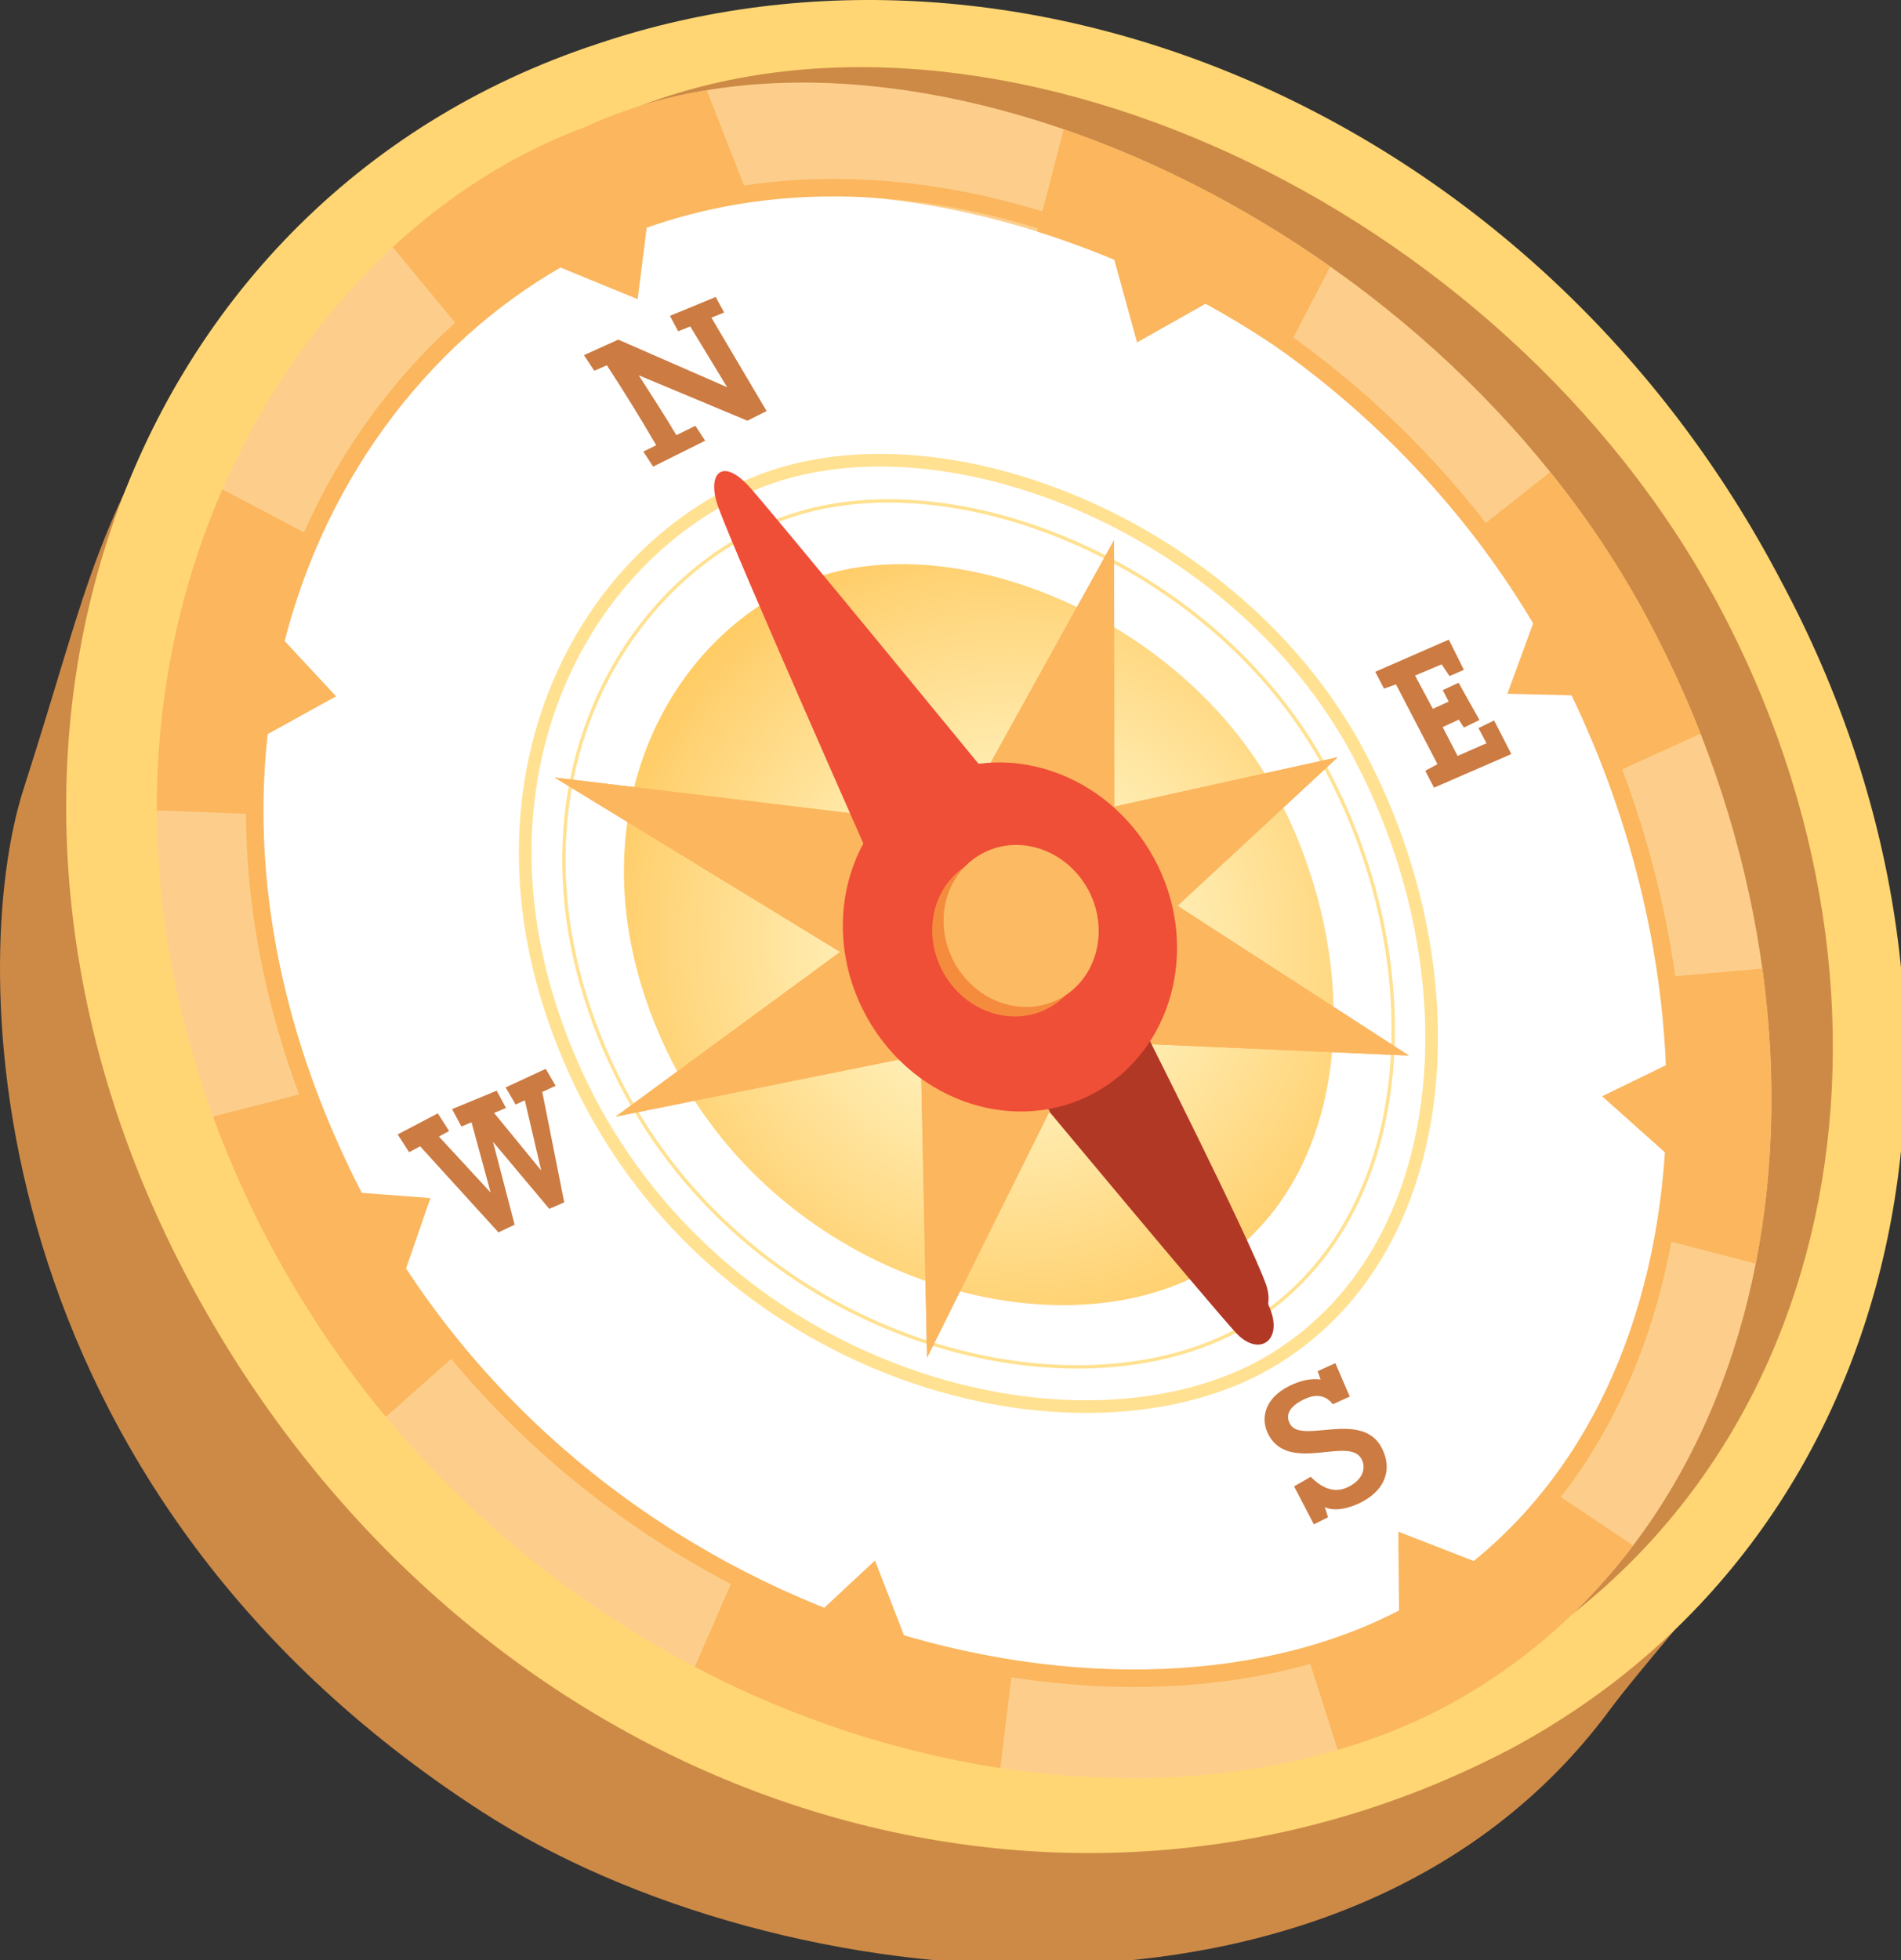 <?xml version="1.0" encoding="utf-8"?>
<!-- Generator: Adobe Illustrator 15.0.0, SVG Export Plug-In  -->
<!DOCTYPE svg PUBLIC "-//W3C//DTD SVG 1.1//EN" "http://www.w3.org/Graphics/SVG/1.1/DTD/svg11.dtd">
<svg version="1.1"
	 xmlns="http://www.w3.org/2000/svg" xmlns:xlink="http://www.w3.org/1999/xlink" xmlns:a="http://ns.adobe.com/AdobeSVGViewerExtensions/3.0/"
	 x="0px" y="0px" width="194px" height="200px" viewBox="0 0 194 200" overflow="visible" enable-background="new 0 0 194 200"
	 xml:space="preserve">
<rect x="0" y="0" width="194" height="200" fill="#333333" stroke="none"/>
<defs>
</defs>
<path fill="#CD8A46" d="M23.094,32.175C9.23,53.644,9.569,58.21,2.394,80.538c-5.84,18.171-4.657,71.063,46.785,104.306
	c29.99,19.38,88.309,25.674,115.009-10.266c6.652-8.965,19.594-21.005,26.085-41.121C195.827,116.235,25.401,28.602,23.094,32.175z"
	/>
<path fill="#FFD673" d="M181.822,59.397C157.04,11.873,104.359-10.182,60.932,4.489C11.866,20.641-8.574,78.636,19.405,130.917
	s87.208,72.442,134.734,47.528C195.292,156.42,205.753,104.12,181.822,59.397z"/>
<path fill="#CD8A46" d="M175.362,61.703C153.446,20.754,101.075-3.355,64.733,11.041C20.377,29.892,6.166,76.479,31.791,124.36
	c25.626,47.881,77.462,68.907,118.557,46.912C188.041,151.102,197.279,102.664,175.362,61.703z"/>
<path fill="#FFFFFF" d="M163.912,65.094C141.698,23.585,90.87,3.91,62.259,17.756C28.579,30.209,4.086,72.343,30.335,123.812
	c26.354,50.965,80.956,62.507,115.597,44.407C181.808,149.021,186.125,106.604,163.912,65.094z"/>
<path fill="#CC7B42" d="M65.653,46.073l1.319-0.643c-1.618-2.779-3.315-5.522-5.042-8.161l-1.281,0.561l-1.057-1.594l3.5-1.584
	l11.117,4.858l-3.766-6.202l-1.232,0.493l-0.844-1.576l4.668-1.923l0.865,1.583L72.6,32.412l5.632,9.524l-1.955,0.989l-11.092-4.634
	c1.345,2.086,2.584,4.004,3.841,6.107l1.94-0.956l0.996,1.523l-5.309,2.643L65.653,46.073z"/>
<path fill="#CC7B42" d="M138.99,153.238c-1.329,0.699-2.868,1.006-3.789,0.519l0.326,1.049l-1.444,0.72l-2.02-3.873l1.697-0.976
	c1.012,1.001,2.321,1.826,3.902,0.997c1.53-0.806,1.73-1.981,1.288-2.81c-1.267-2.375-7.368,1.489-9.49-2.467
	c-0.802-1.498-0.565-3.636,2.084-4.973c1.184-0.6,2.268-0.802,3.224-0.676l-0.304-0.845l1.812-0.826l1.468,3.414l-1.727,0.783
	c-0.68-0.878-1.664-1.152-3.047-0.448c-1.583,0.796-1.742,1.683-1.326,2.452c1.128,2.117,7.279-1.439,9.337,2.398
	C142.062,149.686,141.553,151.883,138.99,153.238z"/>
<path fill="#CC7B42" d="M148.872,73.422l-1.646,0.762l1.522,2.942l2.955-1.295l-0.824-1.545l1.594-0.782l1.763,3.432l-7.891,3.427
	l-0.897-1.721l1.249-0.675l-4.237-8.145l-1.221,0.439l-0.89-1.721l7.505-3.28l1.536,3.081l-1.462,0.643l-0.808-1.203l-2.712,1.146
	l1.817,3.392l1.615-0.737l-0.604-1.167l1.615-0.756l2.128,3.801l-1.586,0.773L148.872,73.422z"/>
<g>
	<defs>
		<path id="SVGID_1_" d="M143.298,165.046c-30.217,15.795-84.304,1.293-107.295-43.169c-22.898-44.902-3.351-85.59,26.314-98.153
			c29.666-12.564,77.481,6.664,96.862,42.873C178.556,102.81,174.596,148.299,143.298,165.046z M168.112,63.091
			C145.898,21.58,91.986-2.062,59.692,12.979C26.01,25.439,0.619,74.164,26.866,125.632c26.355,50.969,85.875,66.655,120.517,48.554
			C183.253,154.988,190.327,104.599,168.112,63.091z"/>
	</defs>
	<use xlink:href="#SVGID_1_"  overflow="visible" fill="#FDCE8B"/>
	<clipPath id="SVGID_2_">
		<use xlink:href="#SVGID_1_"  overflow="visible"/>
	</clipPath>
	<g clip-path="url(#SVGID_2_)">
		<path fill="#FBB65E" d="M147.935,56.273l15.077-11.913c0,0,12.675,2.745,17.436,27.358l-17.464,7.941L147.935,56.273z"/>
		<path fill="#FBB65E" d="M50.276,134.877l-14.292,12.702c0,0-16.078-7.386-20.285-32.098l19.464-5.018L50.276,134.877z"/>
		<path fill="#FBB65E" d="M166.988,99.941l18.255-1.587c0,0,11.393,9.818,0.046,32.175l-18.26-4.766L166.988,99.941z"/>
		<path fill="#FBB65E" d="M103.996,164.755l-2.419,19.739c0,0-12.356,5.029-32.849-9.414l7.942-18.261L103.996,164.755z"/>
		<path fill="#FBB65E" d="M28.182,83.153l-17.605-0.681c0,0-8.175-15.284,7.019-35.228l17.568,9.253L28.182,83.153z"/>
		<path fill="#FBB65E" d="M105.036,26.752l4.843-18.681c0,0,10.524-3.386,28.524,14.062l-9.53,18.261L105.036,26.752z"/>
		<path fill="#FBB65E" d="M33.601,17.371l15.087,18.26c0,0,16.767-9.061,28.676-13.033L70.214,4.341
			C70.214,4.341,55.829-3.271,33.601,17.371z"/>
		<path fill="#FBB65E" d="M173.53,162.354c0,0-15.087-10.322-19.056-12.701c-3.175,4.764-12.15,13.857-22.457,14.809l6.352,19.854
			C138.369,184.315,151.618,183.335,173.53,162.354z"/>
	</g>
</g>
<path fill="none" stroke="#FBB65E" stroke-width="1.786" d="M143.298,165.046c-30.217,15.795-84.304,1.293-107.295-43.169
	c-22.898-44.902-3.259-85.372,26.314-98.153c33.339-14.412,77.481,6.664,96.862,42.873
	C178.556,102.81,174.596,148.299,143.298,165.046z"/>
<radialGradient id="SVGID_3_" cx="103.1" cy="95.922" r="42.171" gradientUnits="userSpaceOnUse">
	<stop  offset="0" style="stop-color:#FFFBD4"/>
	<stop  offset="0.17" style="stop-color:#FFF6C8"/>
	<stop  offset="0.476" style="stop-color:#FFE9A9"/>
	<stop  offset="0.881" style="stop-color:#FFD376"/>
	<stop  offset="1" style="stop-color:#FFCC66"/>
</radialGradient>
<path fill="url(#SVGID_3_)" d="M122.276,130.072c-15.095,7.89-42.109,0.646-53.597-21.567
	c-11.437-22.429-1.676-42.751,13.146-49.027c14.818-6.274,38.703,3.327,48.385,21.417
	C139.89,98.982,137.911,121.708,122.276,130.072z"/>
<path fill="none" stroke="#FFE191" stroke-width="1.294" d="M128.445,139.569c-19.28,10.083-53.783,0.827-68.454-27.542
	c-14.606-28.643-2.139-54.6,16.785-62.618c18.928-8.015,49.435,4.252,61.798,27.354C150.938,99.867,148.411,128.889,128.445,139.569
	z"/>
<path fill="none" stroke="#FFE191" stroke-width="0.346" d="M126.032,135.852c-17.644,9.223-49.215,0.754-62.638-25.204
	c-13.362-26.207-1.957-49.962,15.36-57.294C96.07,46.02,123.984,57.24,135.3,78.378C146.608,99.52,144.299,126.074,126.032,135.852z
	"/>
<polygon fill="#FBB65E" points="55.836,26.738 65.074,30.524 66.157,21.974 "/>
<polygon fill="#FBB65E" points="25.95,75.655 34.298,71.044 28.228,64.518 "/>
<polygon fill="#FBB65E" points="113.505,25.74 116.039,34.934 123.801,30.556 "/>
<polygon fill="#FBB65E" points="172.049,107.688 163.5,111.85 171.256,118.78 "/>
<polygon fill="#FBB65E" points="151.149,159.562 142.696,156.271 142.775,164.412 "/>
<polygon fill="#FBB65E" points="92.573,167.664 89.293,159.213 83.343,164.763 "/>
<polygon fill="#FBB65E" points="41.069,130.485 43.923,122.24 35.679,121.609 "/>
<polygon fill="#FBB65E" points="157.109,61.83 153.832,70.782 162.194,70.984 "/>
<polygon fill="#FBB65E" points="136.515,77.258 110.694,82.967 117.051,95.302 "/>
<polygon fill="#FBB65E" points="62.834,113.926 95.576,107.331 88.993,94.74 "/>
<polygon fill="#FBB65E" points="143.779,107.697 117.892,90.95 112.46,106.32 "/>
<polygon fill="#FBB65E" points="56.605,79.331 89.109,99.181 93.882,83.832 "/>
<polygon fill="#FBB65E" points="94.608,138.518 109.25,109.074 93.903,104.305 "/>
<polygon fill="#FBB65E" points="113.687,55.117 99.703,80.333 113.712,84.487 "/>
<path fill="#B23826" d="M106.043,112.168c0,0,17.188,20.65,20.077,23.802c2.259,2.464,4.741,0.931,3.549-2.292
	c-1.829-4.929-12.606-28.041-12.606-28.041L106.043,112.168z"/>
<polygon fill="#FBB65E" points="136.515,77.258 110.694,82.967 117.051,95.302 "/>
<polygon fill="#FBB65E" points="62.834,113.926 95.576,107.331 88.993,94.74 "/>
<polygon fill="#FBB65E" points="143.779,107.697 117.892,90.95 112.46,106.32 "/>
<polygon fill="#FBB65E" points="56.605,79.331 89.109,99.181 93.882,83.832 "/>
<polygon fill="#FBB65E" points="94.608,138.518 109.25,109.074 93.903,104.305 "/>
<polygon fill="#FBB65E" points="113.687,55.117 99.703,80.333 113.712,84.487 "/>
<path fill="#B23826" d="M106.043,112.168c0,0,16.67,17.892,19.56,21.039c2.26,2.465,4.743,0.932,3.547-2.29
	c-1.826-4.93-12.087-25.28-12.087-25.28L106.043,112.168z"/>
<path fill="#EF4E37" d="M117.787,87.601c-4.754-8.777-15.301-12.434-23.545-7.779C85.816,84.578,83.487,95.9,89,104.687
	c5.302,8.446,15.792,11.14,23.463,6.378C119.985,106.396,122.375,96.057,117.787,87.601z"/>
<path fill="#F58B3D" d="M109.882,91.729c-2.208-4.072-7.104-5.771-10.929-3.613c-3.911,2.212-4.995,7.464-2.435,11.542
	c2.464,3.924,7.332,5.175,10.892,2.965C110.9,100.455,112.01,95.652,109.882,91.729z"/>
<path fill="#FCBA63" d="M111.046,90.761c-2.21-4.069-7.104-5.771-10.934-3.614c-3.909,2.212-4.994,7.466-2.432,11.541
	c2.461,3.924,7.331,5.176,10.893,2.964C112.063,99.483,113.17,94.686,111.046,90.761z"/>
<path fill="#EF4E37" d="M101.521,79.955c0,0-22.095-26.947-24.927-30.155c-2.904-3.29-4.523-1.49-3.293,1.939
	c1.794,4.942,15.43,35.728,15.43,35.728L101.521,79.955z"/>
<path fill="#CC7B42" d="M46.134,113.162l4.555-1.881l0.947,1.762l-1.215,0.506l4.809,5.873l-1.672-7.16l-0.937,0.431l-1.021-1.741
	l4.092-1.902l1.01,1.735l-1.361,0.627l2.238,11.26l-1.523,0.666l-5.744-6.84l2.205,8.458l-1.65,0.781l-7.992-8.78l-1.127,0.597
	l-1.164-1.81l4.092-2.149l1.156,1.801l-1.039,0.565l5.277,5.713l-1.95-7.169l-1.032,0.433L46.134,113.162z"/>
</svg>
